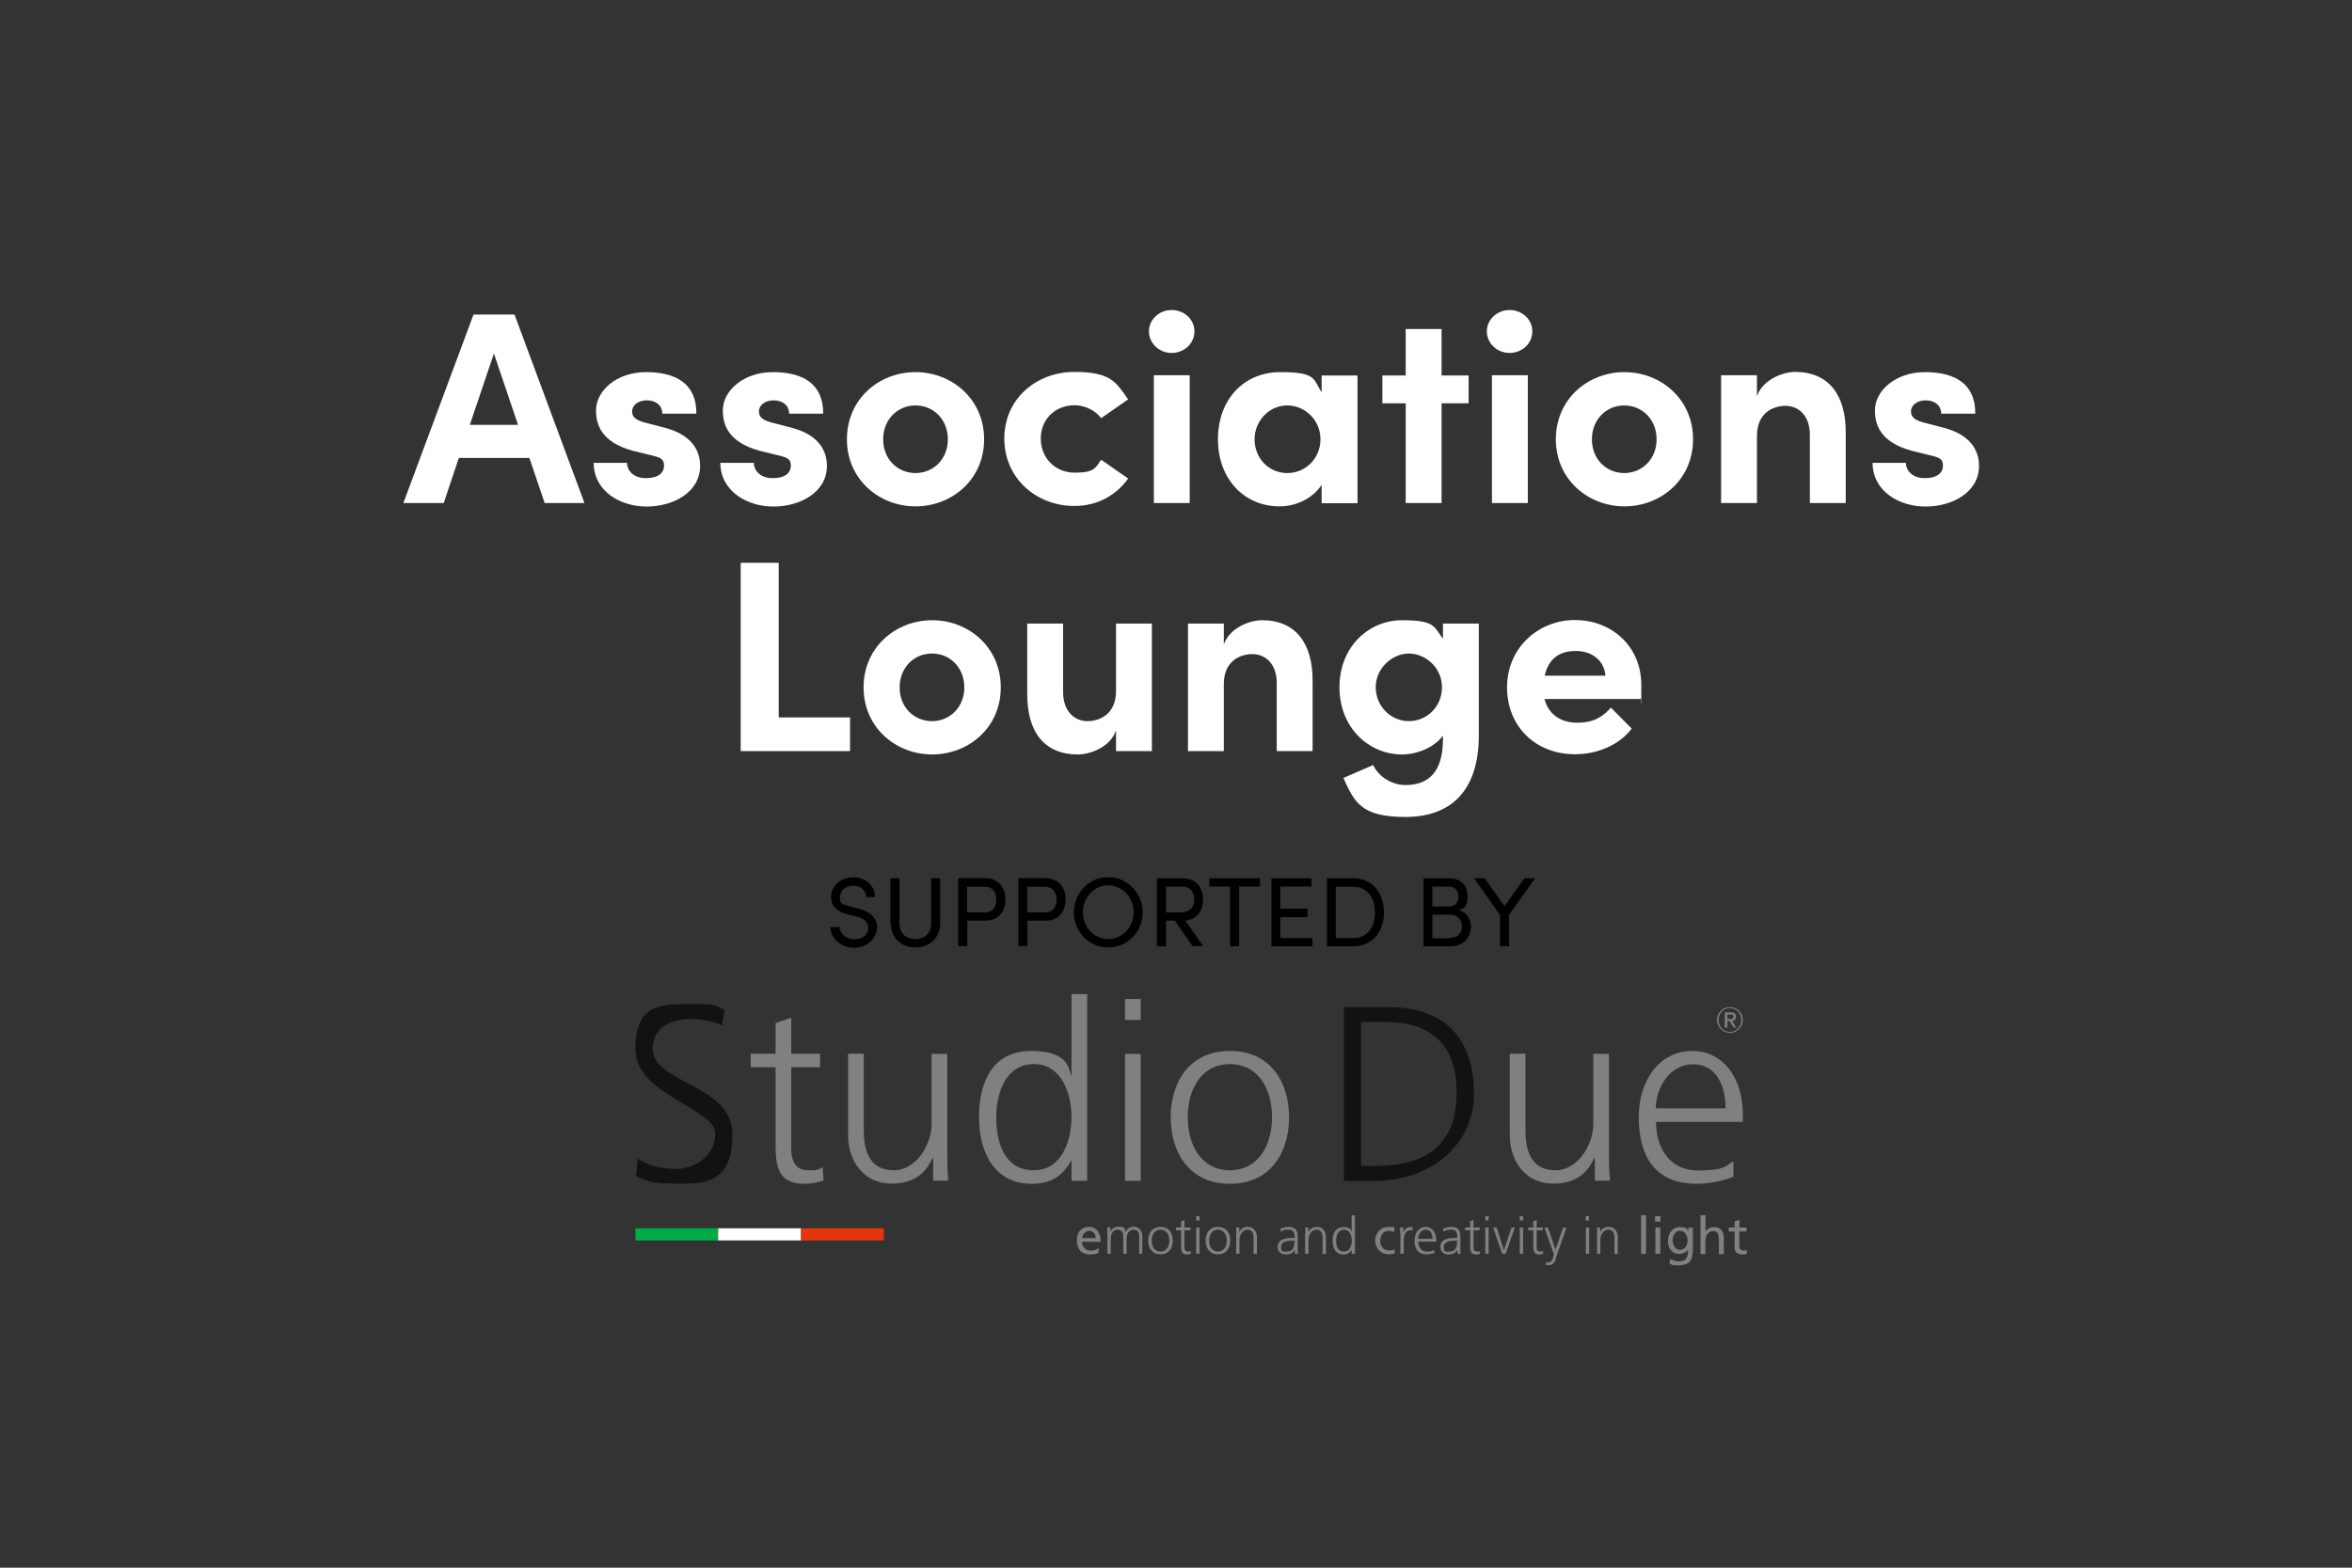 <?xml version="1.0" encoding="UTF-8"?>
<svg xmlns="http://www.w3.org/2000/svg" id="Layer_1" version="1.1" viewBox="0 0 1200 800">
  <rect x="0" y="0" width="1200" height="800" fill="#333333" stroke="none"/>
  <g>
    <path d="M277.9,256.7l-7.8-23h-36l-7.7,23h-20.6l35.8-96.2h20.9l35.7,96.2h-20.4ZM239.8,216.8h24.5l-12.3-36.4-12.3,36.4Z" fill="#fff"></path>
    <path d="M302.7,236.2h17.2c0,3.8,3.2,7.8,9.6,7.8s9.3-2.7,9.3-6.4-2.2-4.2-7.1-5.4l-8.6-2.1c-16.7-4.5-19-13.8-19-20.7,0-10,10.5-19.5,25.5-19.5s25.8,5.7,25.7,21.2h-17.4c0-4.5-3.6-6.8-7.9-6.8s-7.5,2.4-7.5,5.7,2.8,4.6,6.4,5.6l10.7,2.8c15.6,4.2,17.6,14,17.6,19.3,0,13.7-13.9,20.8-27.3,20.8s-26.9-7.8-27-22.2Z" fill="#fff"></path>
    <path d="M367.4,236.2h17.2c0,3.8,3.2,7.8,9.6,7.8s9.3-2.7,9.3-6.4-2.2-4.2-7.1-5.4l-8.6-2.1c-16.7-4.5-19-13.8-19-20.7,0-10,10.5-19.5,25.5-19.5s25.8,5.7,25.7,21.2h-17.4c0-4.5-3.6-6.8-7.9-6.8s-7.5,2.4-7.5,5.7,2.8,4.6,6.4,5.6l10.7,2.8c15.6,4.2,17.6,14,17.6,19.3,0,13.7-13.9,20.8-27.3,20.8s-26.9-7.8-27.1-22.2Z" fill="#fff"></path>
    <path d="M432.1,224.2c0-20.7,16.5-34.3,35-34.3s35,13.7,35,34.3-16.5,34.2-35,34.2-35-13.7-35-34.2ZM483.6,224.2c0-10.2-7.4-17.3-16.5-17.3s-16.5,7.1-16.5,17.3,7.4,17.2,16.5,17.2,16.5-7.1,16.5-17.2Z" fill="#fff"></path>
    <path d="M512.4,223.9c0-20.7,16.7-34.1,35.7-34.1s21.3,5.4,27.5,14l-13.8,9.6c-2.9-4-8.4-6.6-13.5-6.6-10.3,0-17.3,7.5-17.3,17s7,17.4,17.3,17.4,10.6-2.5,13.5-6.6l13.8,9.6c-6.1,8.5-15.6,14-27.5,14-19,0-35.7-13.8-35.7-34.5Z" fill="#fff"></path>
    <path d="M586.2,169.1c0-6.1,5.3-10.9,11.6-10.9s11.6,4.7,11.6,10.9-5.2,11-11.6,11-11.6-4.9-11.6-11ZM588.7,256.7v-65.2h18.3v65.2h-18.3Z" fill="#fff"></path>
    <path d="M674.3,191.6h18.3v65.2h-18.3v-9.4c-4.3,6.7-12.7,11-21.5,11-18,0-31.4-14-31.4-34.2s13.1-34.3,31.8-34.3,16.7,3.6,21.1,10.3v-8.7ZM673.7,224.2c0-9.9-7.9-17.3-17-17.3s-16.6,7.8-16.6,17.3,7.1,17.2,16.7,17.2,16.9-7.8,16.9-17.2Z" fill="#fff"></path>
    <path d="M749.3,191.6v14.2h-13.8v50.9h-18.3v-50.9h-11.9v-14.2h11.9v-23.7h18.3v23.7h13.8Z" fill="#fff"></path>
    <path d="M758.6,169.1c0-6.1,5.3-10.9,11.6-10.9s11.6,4.7,11.6,10.9-5.2,11-11.6,11-11.6-4.9-11.6-11ZM761.2,256.7v-65.2h18.3v65.2h-18.3Z" fill="#fff"></path>
    <path d="M793.8,224.2c0-20.7,16.5-34.3,35-34.3s35,13.7,35,34.3-16.5,34.2-35,34.2-35-13.7-35-34.2ZM845.2,224.2c0-10.2-7.4-17.3-16.5-17.3s-16.5,7.1-16.5,17.3,7.4,17.2,16.5,17.2,16.5-7.1,16.5-17.2Z" fill="#fff"></path>
    <path d="M941.7,221v35.7h-18.3v-34.8c0-10.2-6.1-14.8-12.4-14.8s-14.6,3.5-14.6,15.4v34.2h-18.3v-65.2h18.3v10.6c3.1-8.5,13.2-12.3,19.5-12.3,17,0,25.9,11.6,25.8,31.1Z" fill="#fff"></path>
    <path d="M955.2,236.2h17.2c0,3.8,3.2,7.8,9.6,7.8s9.3-2.7,9.3-6.4-2.2-4.2-7.1-5.4l-8.6-2.1c-16.7-4.5-19-13.8-19-20.7,0-10,10.5-19.5,25.5-19.5s25.8,5.7,25.7,21.2h-17.4c0-4.5-3.6-6.8-7.9-6.8s-7.5,2.4-7.5,5.7,2.8,4.6,6.4,5.6l10.7,2.8c15.6,4.2,17.6,14,17.6,19.3,0,13.7-13.9,20.8-27.3,20.8s-26.9-7.8-27-22.2Z" fill="#fff"></path>
  </g>
  <g>
    <path d="M397.3,366.1h36.4v17.2h-55.8v-96.1h19.4v78.9Z" fill="#fff"></path>
    <path d="M440.6,350.8c0-20.6,16.5-34.3,35-34.3s35,13.7,35,34.3-16.5,34.2-35,34.2-35-13.7-35-34.2ZM492,350.8c0-10.2-7.4-17.3-16.5-17.3s-16.5,7.1-16.5,17.3,7.4,17.2,16.5,17.2,16.5-7.1,16.5-17.2Z" fill="#fff"></path>
    <path d="M569.4,318.2h18.3v65.1h-18.3v-10.6c-2.8,8.5-13.1,12.3-19.5,12.3-17,0-25.9-11.4-25.8-31v-35.8h18.3v34.9c0,10.2,6.1,14.9,12.4,14.9s14.6-3.6,14.6-15.3v-34.4Z" fill="#fff"></path>
    <path d="M669.7,347.6v35.7h-18.3v-34.7c0-10.2-6.1-14.8-12.4-14.8s-14.6,3.5-14.6,15.3v34.2h-18.3v-65.1h18.3v10.6c3.1-8.5,13.2-12.3,19.5-12.3,17,0,25.9,11.6,25.8,31.1Z" fill="#fff"></path>
    <path d="M736.2,318.2h18.3v57c0,28.5-14.4,41.7-37.4,41.7s-26.1-7.8-31.7-19.9l15.2-6.6c2.8,6,9.5,10.2,16.5,10.2,11.7,0,19.1-6.6,19.1-23.4v-1.8c-4.7,6.4-13.7,9.6-20.9,9.6-16.7,0-31.9-13.4-31.9-34.3s15.2-34.2,31.9-34.2,16.2,3.1,20.9,9.5v-7.8ZM735.7,350.7c0-10-8.4-17.2-16.9-17.2s-16.9,7.5-16.9,17.2,7.7,17.3,16.9,17.3,16.9-7.4,16.9-17.3Z" fill="#fff"></path>
    <path d="M837,356.7h-49c2,7.7,8.1,12.1,16.7,12.1s13.1-3.1,17.2-7.7l10.6,10.7c-6.1,8.2-17.4,13.1-28.9,13.1-20.1,0-34.7-14.1-34.7-34.2s16-34.3,34.6-34.3,33.9,13.2,33.9,33.2-.1,4-.4,7ZM819.1,344.8c-.6-7.7-6.8-12.6-15.1-12.6s-13.9,3.8-15.9,12.6h31Z" fill="#fff"></path>
  </g>
  <g>
    <path d="M423.8,473.1h4.5c.2,3.1,3.1,6.2,7.7,6.2s7-2.9,7-6-3.1-4.9-6-5.6l-4.5-1.1c-7.4-1.8-8.5-6.1-8.5-8.9,0-6,5.4-10,11.4-10s11,3.9,11,10.1h-4.5c0-3.5-2.9-5.8-6.6-5.8s-6.7,2.3-6.7,5.7.4,3.6,5,4.8l4.5,1.2c5.9,1.6,9.4,4.6,9.4,9.5s-4.4,10.4-11.6,10.4-12.2-5-12.2-10.4Z"></path>
    <path d="M454.3,471.1v-22.9h4.6v22.9c0,5.5,3.7,8.1,8.1,8.1s8.1-2.6,8.1-8.1v-22.9h4.6v22.9c0,7.9-5.8,12.4-12.6,12.4s-12.6-4.5-12.6-12.4Z"></path>
    <path d="M502.7,448.2c7.4,0,10.3,5.4,10.3,10.8s-3,10.8-10.3,10.8h-9.2v13h-4.6v-34.7h13.8ZM502.4,465.6c4.3,0,6-3.2,6-6.5s-1.7-6.6-5.8-6.6h-9.2v13.1h8.9Z"></path>
    <path d="M533.4,448.2c7.4,0,10.3,5.4,10.3,10.8s-3,10.8-10.3,10.8h-9.2v13h-4.6v-34.7h13.8ZM533.1,465.6c4.3,0,6-3.2,6-6.5s-1.7-6.6-5.8-6.6h-9.2v13.1h8.9Z"></path>
    <path d="M547.9,465.6c0-9.9,7.7-18,17.5-18s17.6,8.2,17.6,18-7.7,17.9-17.6,17.9-17.5-8.1-17.5-17.9ZM578.4,465.6c0-7.5-5.6-13.8-13-13.8s-12.9,6.3-12.9,13.8,5.6,13.6,12.9,13.6,13-6.2,13-13.6Z"></path>
    <path d="M608.5,482.9l-9.1-13.1h-4.5v13.1h-4.6v-34.7h13c7.6,0,10.5,5.4,10.5,10.8s-2.9,10.4-9.1,10.8l9.2,13h-5.5ZM594.9,452.4v13.2h7.3c5.1,0,7.1-2.7,7.1-6.6s-2.3-6.6-5.8-6.6h-8.6Z"></path>
    <path d="M642.8,448.2v4.2h-10.6v30.5h-4.6v-30.5h-10.6v-4.2h25.7Z"></path>
    <path d="M653.2,478.7h16.4v4.2h-20.9v-34.7h20.4v4.2h-15.9v11.3h13.9v4.3h-13.9v10.7Z"></path>
    <path d="M690.4,448.2c9.9,0,15.7,7.6,15.7,17.4s-5.8,17.3-15.7,17.3h-13.4v-34.7h13.4ZM690.4,478.7c7.3,0,11.1-5.6,11.1-13s-3.8-13.2-11.1-13.2h-8.9v26.2h8.9Z"></path>
    <path d="M750.5,473.1c0,5-3.8,9.8-10.1,9.8h-14.1v-34.7h13c5.7,0,9.4,3.4,9.4,8.9s-1.1,6.1-4.4,7.4c4.1.9,6.2,4.9,6.2,8.7ZM739.2,452.4h-8.4v10.2h8.6c3.1,0,4.7-2.2,4.7-5.1s-1.7-5.1-4.8-5.1ZM739.4,478.7c4.3,0,6.5-2.7,6.5-5.9s-2-6-6.2-6h-8.9v12h8.6Z"></path>
    <path d="M777.7,448.2h5.5l-13.3,18.7v16h-4.6v-16l-13.2-18.7h5.4l10.1,14.2,10.1-14.2Z"></path>
  </g>
  <g>
    <g>
      <g>
        <g>
          <g>
            <path d="M325.4,591.3c5.2,3.3,11.3,5.2,19.6,5.2s19.9-5.6,19.9-18.2-40.7-19.6-40.7-42.8,12.5-23.1,28.1-23.1,11.3.6,17.4,2.9l-1.4,8c-3.9-2.2-10.2-3.3-16.1-3.3-9.1,0-19.2,3.8-19.2,15.2,0,17.8,40.7,17.9,40.7,43.8s-15.4,25-29.1,25-15.4-1.8-20.1-3.8l.9-9Z" fill="#111212"></path>
            <path d="M418.4,544.6h-14.7v41.9c0,5.8,2.2,10.7,8.6,10.7s5.1-.6,7.4-1.5l.5,6.6c-1.9.8-5.8,1.8-9.8,1.8-14.2,0-14.7-9.8-14.7-21.6v-37.9h-12.7v-6.9h12.7v-15.6l8-2.8v18.4h14.7v6.9Z" fill="gray"></path>
            <path d="M483.3,587.3c0,5,0,10,.5,15.2h-7.7v-11.6h-.3c-2.7,5.8-7.5,13.1-21,13.1s-22.1-10.7-22.1-24.9v-41.4h8v39.4c0,12.2,4.3,20.1,15.4,20.1s19.2-12.8,19.2-23.6v-35.8h8v49.5Z" fill="gray"></path>
            <path d="M554.7,602.6h-8v-10.3h-.3c-4.3,8.3-10.9,11.8-20.2,11.8-17.8,0-26.7-14.7-26.7-33.9s7.6-33.9,26.7-33.9,19.1,9.3,20.2,12.4h.3v-41.4h8v95.3ZM527.5,597.2c14.2,0,19.2-15.2,19.2-27.1s-5-27.1-19.2-27.1-19.2,14.5-19.2,27.1,3.9,27.1,19.2,27.1Z" fill="gray"></path>
            <path d="M582,520.5h-8v-10.7h8v10.7ZM574,537.8h8v64.8h-8v-64.8Z" fill="gray"></path>
            <path d="M627.5,536.3c21,0,30.2,16.3,30.2,33.9s-9.3,33.9-30.2,33.9-30.2-16.3-30.2-33.9,9.3-33.9,30.2-33.9ZM627.5,597.2c14,0,21.5-12.1,21.5-27.1s-7.5-27.1-21.5-27.1-21.5,12.1-21.5,27.1,7.5,27.1,21.5,27.1Z" fill="gray"></path>
          </g>
          <g>
            <path d="M685.7,513.9h22c31.8,0,44.3,18.3,44.3,44.2s-21.5,44.5-50.8,44.5h-15.5v-88.7ZM694.5,595h7.2c25.2,0,41.5-10.2,41.5-37.4s-16.1-36.1-36-36.1h-12.8v73.4Z" fill="#111212"></path>
            <path d="M820.9,587.3c0,5,0,10,.5,15.2h-7.7v-11.6h-.3c-2.7,5.8-7.5,13.1-21,13.1s-22.1-10.7-22.1-24.9v-41.4h8v39.4c0,12.2,4.3,20.1,15.4,20.1s19.2-12.8,19.2-23.6v-35.8h8v49.5Z" fill="gray"></path>
            <path d="M884.4,600.5c-5.6,2.3-12.8,3.6-18.8,3.6-21.5,0-29.5-14.5-29.5-33.9s10.9-33.9,27.3-33.9,25.8,14.7,25.8,32.1v4.1h-44.3c0,13.7,7.4,24.8,21.3,24.8s14.4-2.4,18.2-4.8v8.1ZM880.4,565.6c0-11.3-4.6-22.5-16.5-22.5s-19.1,11.8-19.1,22.5h35.6Z" fill="gray"></path>
          </g>
        </g>
        <g>
          <path d="M560.6,639.3c-.9.3-2,.9-4.2.9-4.8,0-7-2.9-7-7.3s2.5-6.8,6.3-6.8,5.9,3.3,5.9,7.6h-9.6c0,2.7,2.1,4.5,4.4,4.5s3.5-.8,4.1-1.3v2.5ZM559,631.8c0-2.1-1.2-3.7-3.3-3.7s-3.4,2-3.6,3.7h7Z" fill="gray"></path>
          <path d="M581.2,639.8v-8.9c0-1.9-.7-3.4-2.8-3.4s-3.6,1.6-3.6,4.9v7.4h-1.7v-8.9c0-1.9-.7-3.4-2.8-3.4s-3.6,1.6-3.6,4.9v7.4h-1.7v-10.3c0-1,0-2.1-.1-3.2h1.6v2.3h0c.5-.9,1.3-2.6,4.2-2.6s3.1.5,3.6,2.8h0c.6-1.6,2.2-2.8,4.3-2.8s4.2,1.9,4.2,4.5v9.3h-1.7Z" fill="gray"></path>
          <path d="M592.1,626.1c4.4,0,6.3,3.4,6.3,7s-1.9,7-6.3,7-6.3-3.4-6.3-7,1.9-7,6.3-7ZM592.1,638.7c2.9,0,4.5-2.5,4.5-5.6s-1.6-5.6-4.5-5.6-4.5,2.5-4.5,5.6,1.6,5.6,4.5,5.6Z" fill="gray"></path>
          <path d="M607.4,627.8h-3.1v8.7c0,1.2.4,2.2,1.8,2.2s1.1-.1,1.5-.3v1.4c-.3.2-1.1.4-1.9.4-3,0-3.1-2-3.1-4.5v-7.9h-2.6v-1.4h2.6v-3.2l1.7-.6v3.8h3.1v1.4Z" fill="gray"></path>
          <path d="M612,622.8h-1.7v-2.2h1.7v2.2ZM610.3,626.4h1.7v13.4h-1.7v-13.4Z" fill="gray"></path>
          <path d="M621.4,626.1c4.4,0,6.3,3.4,6.3,7s-1.9,7-6.3,7-6.3-3.4-6.3-7,1.9-7,6.3-7ZM621.4,638.7c2.9,0,4.5-2.5,4.5-5.6s-1.6-5.6-4.5-5.6-4.5,2.5-4.5,5.6,1.6,5.6,4.5,5.6Z" fill="gray"></path>
          <path d="M630.8,629.6c0-1,0-2.1-.1-3.2h1.6v2.4h0c.6-1.2,1.6-2.7,4.4-2.7s4.6,2.2,4.6,5.2v8.6h-1.7v-8.2c0-2.5-.9-4.2-3.2-4.2s-4,2.7-4,4.9v7.4h-1.7v-10.3Z" fill="gray"></path>
          <path d="M660.6,637.7h0c-.7,1.6-2.6,2.5-4.3,2.5-3.8,0-4.4-2.6-4.4-3.8,0-4.5,4.8-4.7,8.3-4.7h.3v-.7c0-2.3-.8-3.5-3.1-3.5s-2.7.3-4,1.1v-1.6c1-.5,2.8-.9,4-.9,3.3,0,4.7,1.5,4.7,5v5.9c0,1.1,0,1.9.1,2.8h-1.6v-2.2ZM660.4,633.1h-.5c-2.9,0-6.3.3-6.3,3.2s1.3,2.4,2.8,2.4c3.9,0,4-3.4,4-4.9v-.8Z" fill="gray"></path>
          <path d="M666,629.6c0-1,0-2.1-.1-3.2h1.6v2.4h0c.6-1.2,1.6-2.7,4.4-2.7s4.6,2.2,4.6,5.2v8.6h-1.7v-8.2c0-2.5-.9-4.2-3.2-4.2s-4,2.7-4,4.9v7.4h-1.7v-10.3Z" fill="gray"></path>
          <path d="M691.3,639.8h-1.7v-2.1h0c-.9,1.7-2.3,2.5-4.2,2.5-3.7,0-5.5-3.1-5.5-7s1.6-7,5.5-7,4,1.9,4.2,2.6h0v-8.6h1.7v19.8ZM685.7,638.7c3,0,4-3.2,4-5.6s-1-5.6-4-5.6-4,3-4,5.6.8,5.6,4,5.6Z" fill="gray"></path>
          <path d="M711.2,628.7c-.9-.4-1.9-.6-2.7-.6-2.8,0-4.3,2.5-4.3,5s1.3,5,4.5,5,1.9-.3,2.7-.8l.2,2.2c-1,.5-2.2.6-3.1.6-4.1,0-6.9-3.2-6.9-7s2.7-7,6.9-7,2.3.2,3,.5l-.2,2.1Z" fill="gray"></path>
          <path d="M714.4,629.4c0-1.5,0-2-.1-3h1.7v2.6h0c.6-1.5,1.7-2.9,3.5-2.9s.9,0,1.2.2v1.7c-.3-.1-.8-.2-1.2-.2-2.6,0-3.3,3-3.3,5.4v6.6h-1.7v-10.4Z" fill="gray"></path>
          <path d="M731.7,639.4c-1.2.5-2.7.7-3.9.7-4.5,0-6.1-3-6.1-7s2.3-7,5.7-7,5.4,3.1,5.4,6.7v.8h-9.2c0,2.8,1.5,5.1,4.4,5.1s3-.5,3.8-1v1.7ZM730.9,632.2c0-2.3-.9-4.7-3.4-4.7s-4,2.5-4,4.7h7.4Z" fill="gray"></path>
          <path d="M743.6,637.7h0c-.7,1.6-2.6,2.5-4.3,2.5-3.8,0-4.4-2.6-4.4-3.8,0-4.5,4.8-4.7,8.3-4.7h.3v-.7c0-2.3-.8-3.5-3.1-3.5s-2.7.3-4,1.1v-1.6c1-.5,2.8-.9,4-.9,3.3,0,4.7,1.5,4.7,5v5.9c0,1.1,0,1.9.1,2.8h-1.6v-2.2ZM743.4,633.1h-.5c-2.9,0-6.3.3-6.3,3.2s1.3,2.4,2.8,2.4c3.9,0,4-3.4,4-4.9v-.8Z" fill="gray"></path>
          <path d="M754.9,627.8h-3.1v8.7c0,1.2.4,2.2,1.8,2.2s1.1-.1,1.5-.3v1.4c-.3.2-1.1.4-1.9.4-3,0-3.1-2-3.1-4.5v-7.9h-2.6v-1.4h2.6v-3.2l1.7-.6v3.8h3.1v1.4Z" fill="gray"></path>
          <path d="M759.5,622.8h-1.7v-2.2h1.7v2.2ZM757.8,626.4h1.7v13.4h-1.7v-13.4Z" fill="gray"></path>
          <path d="M768.4,639.8h-2l-4.6-13.4h1.8l3.7,11.6h0l3.9-11.6h1.7l-4.7,13.4Z" fill="gray"></path>
          <path d="M777.1,622.8h-1.7v-2.2h1.7v2.2ZM775.4,626.4h1.7v13.4h-1.7v-13.4Z" fill="gray"></path>
          <path d="M787.1,627.8h-3.1v8.7c0,1.2.4,2.2,1.8,2.2s1.1-.1,1.5-.3v1.4c-.3.2-1.1.4-1.9.4-3,0-3.1-2-3.1-4.5v-7.9h-2.6v-1.4h2.6v-3.2l1.7-.6v3.8h3.1v1.4Z" fill="gray"></path>
          <path d="M794,641.9c-.6,1.8-1.6,3.7-3.5,3.7s-1.2,0-1.8-.2l.2-1.4c.3.1.6.2,1.2.2,1.4,0,1.9-1.2,2.4-2.9l.3-1.2-4.8-13.6h1.8l3.8,11.2h0s0,0,0,0l3.9-11.2h1.7l-5.4,15.5Z" fill="gray"></path>
          <path d="M810.7,622.8h-1.7v-2.2h1.7v2.2ZM809.1,626.4h1.7v13.4h-1.7v-13.4Z" fill="gray"></path>
          <path d="M814.9,629.6c0-1,0-2.1-.1-3.2h1.6v2.4h0c.6-1.2,1.6-2.7,4.4-2.7s4.6,2.2,4.6,5.2v8.6h-1.7v-8.2c0-2.5-.9-4.2-3.2-4.2s-4,2.7-4,4.9v7.4h-1.7v-10.3Z" fill="gray"></path>
          <path d="M837.3,620.1h2.5v19.8h-2.5v-19.8Z" fill="gray"></path>
          <path d="M847.2,623.4h-2.8v-2.8h2.8v2.8ZM844.6,626.4h2.5v13.4h-2.5v-13.4Z" fill="gray"></path>
          <path d="M863.5,639.3c0,4.1-2.1,6.4-6.9,6.4s-2.7-.2-4.8-.9l.3-2.3c1.9.9,3,1.2,4.9,1.2,2.6,0,4.2-1.8,4.2-4.6v-1.3h0c-1.1,1.4-2.8,2.1-4.5,2.1-3.8,0-5.7-3.1-5.7-6.6s2-7.1,6-7.1,3.7.9,4.4,2.3h0v-2h2.3v12.9ZM861,633.3c0-2.8-1.3-5.2-3.9-5.2s-3.7,2.7-3.7,5,1.4,4.7,3.7,4.7,3.9-2.1,3.9-4.6Z" fill="gray"></path>
          <path d="M867.7,620.1h2.5v8.3h0c.9-1.4,2.5-2.2,4.3-2.2,3.5,0,5,2.2,5,5.8v8h-2.5v-7c0-3.1-.7-4.7-2.8-4.8-2.8,0-4.1,2.3-4.1,5.5v6.2h-2.5v-19.8Z" fill="gray"></path>
          <path d="M891,628.4h-3.6v7.4c0,1.6.9,2.4,2.1,2.4s1.3-.2,1.7-.5v2.1c-.6.2-1.3.4-2.1.4-2.6,0-4.1-1.2-4.1-3.9v-7.9h-3v-2h3v-3.1l2.5-.8v3.9h3.6v2Z" fill="gray"></path>
        </g>
      </g>
      <path d="M882.6,513.9c3.7,0,6.6,3,6.6,6.6s-3,6.6-6.6,6.6-6.6-3-6.6-6.6,3-6.6,6.6-6.6ZM882.6,526.6c3.3,0,5.8-2.7,5.8-6.1s-2.5-6.1-5.8-6.1-5.8,2.7-5.8,6.1,2.5,6.1,5.8,6.1ZM880,516.6h3c1.8,0,2.7.7,2.7,2.2s-.8,2.2-2,2.2l2.2,3.4h-1.3l-2.2-3.4h-1.1v3.4h-1.3v-7.8ZM881.3,520h1.5c1,0,1.6-.2,1.6-1.2s-.8-1.1-1.6-1.1h-1.5v2.4Z" fill="gray"></path>
    </g>
    <rect x="408.7" y="626.8" width="42.2" height="6.2" fill="#e2370c"></rect>
    <rect x="324.2" y="626.8" width="42.2" height="6.2" fill="#00ab45"></rect>
    <rect x="366.4" y="626.8" width="42.2" height="6.2" fill="#fff"></rect>
  </g>
</svg>
